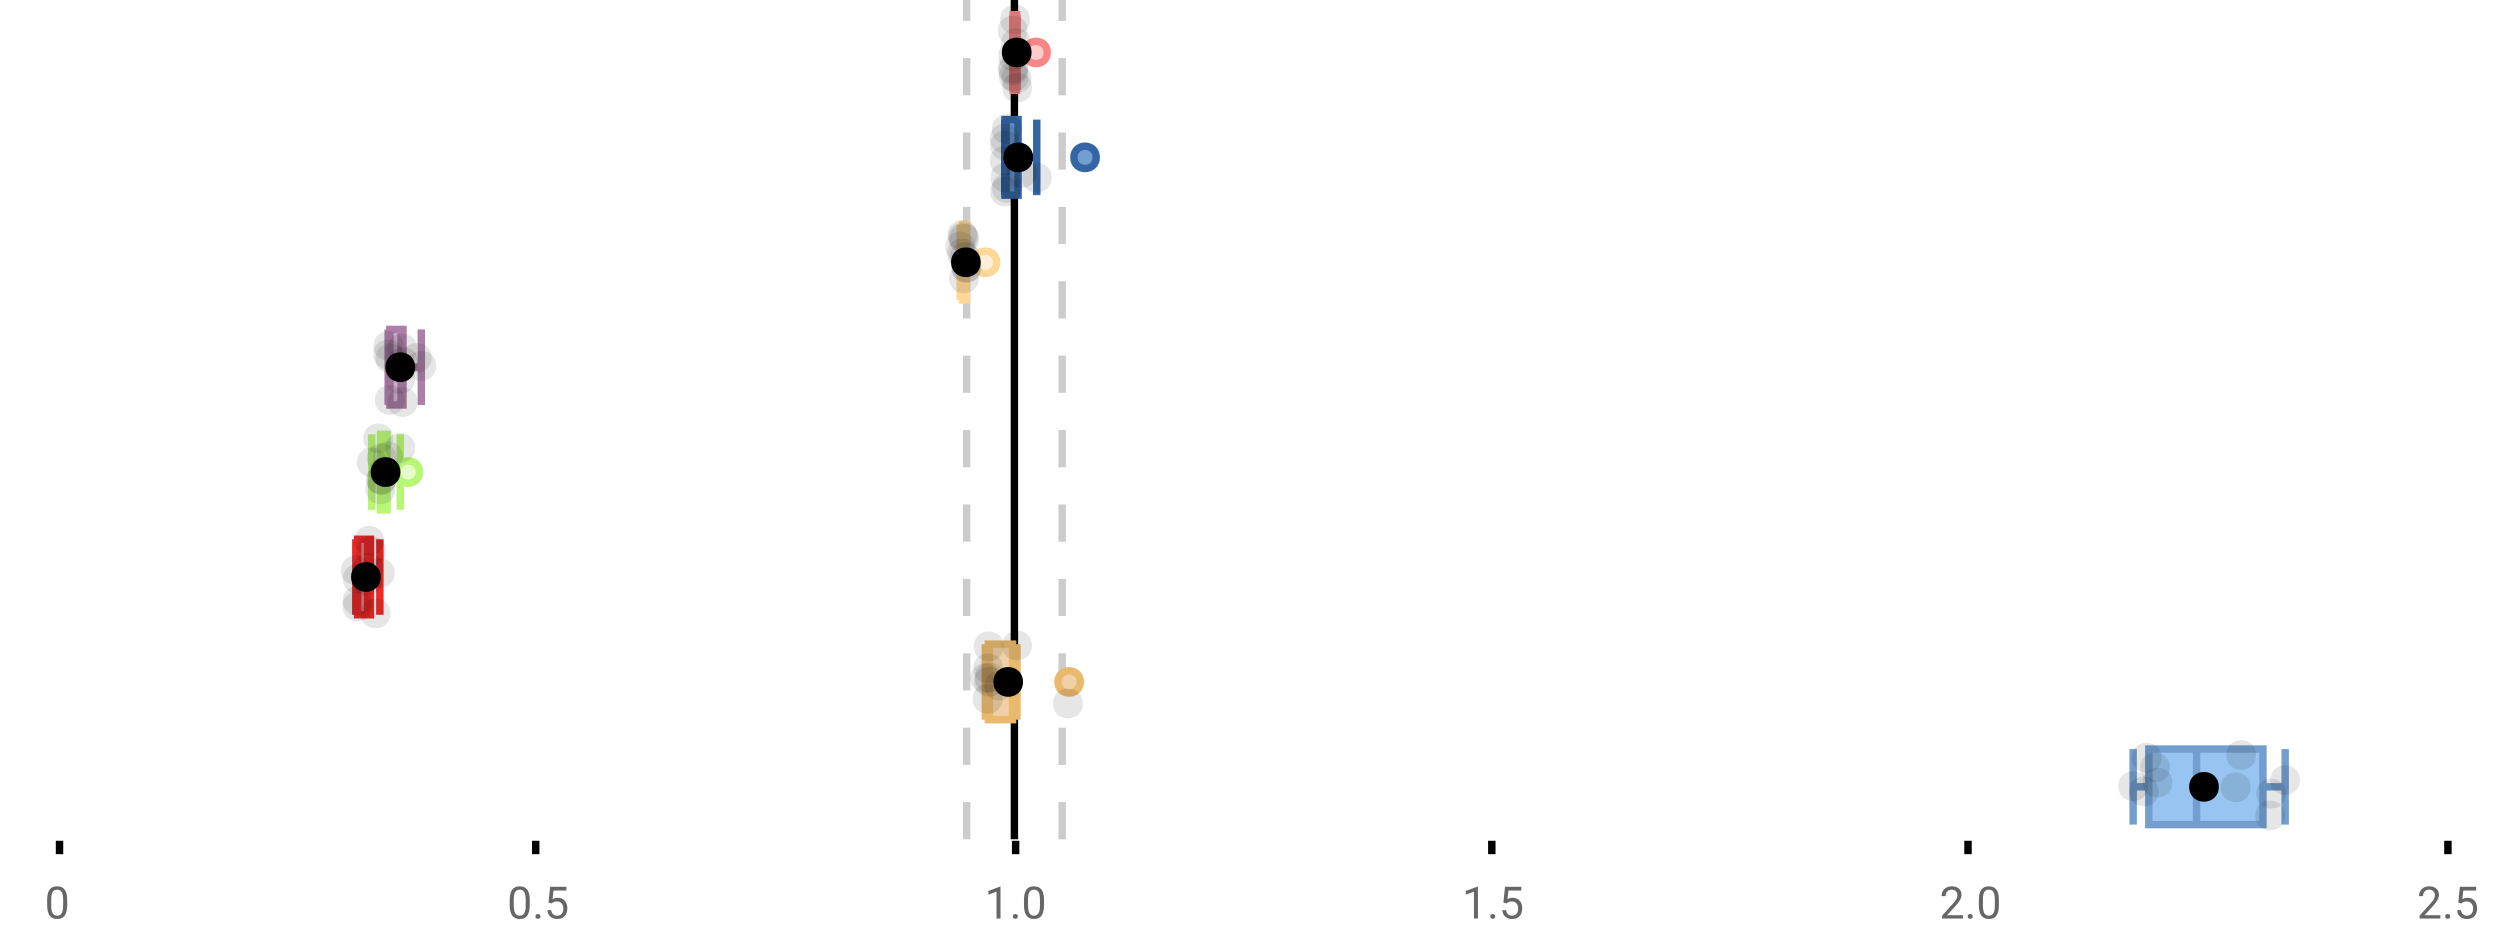 <?xml version="1.0" encoding="UTF-8"?>
<svg xmlns="http://www.w3.org/2000/svg" xmlns:xlink="http://www.w3.org/1999/xlink" width="672pt" height="256pt" viewBox="0 0 672 256" version="1.1">
<defs>
<clipPath id="clip1">
  <path d="M 271 0 L 274 0 L 274 225.602 L 271 225.602 Z M 271 0 "/>
</clipPath>
<clipPath id="clip2">
  <path d="M 258 0 L 261 0 L 261 225.602 L 258 225.602 Z M 258 0 "/>
</clipPath>
<clipPath id="clip3">
  <path d="M 284 0 L 287 0 L 287 225.602 L 284 225.602 Z M 284 0 "/>
</clipPath>
<clipPath id="clip4">
  <path d="M 561 180 L 624 180 L 624 225.602 L 561 225.602 Z M 561 180 "/>
</clipPath>
</defs>
<g id="surface497603">
<rect x="0" y="0" width="672" height="256" style="fill:rgb(100%,100%,100%);fill-opacity:1;stroke:none;"/>
<path style=" stroke:none;fill-rule:nonzero;fill:rgb(100%,100%,100%);fill-opacity:1;" d="M 0 0 L 672 0 L 672 76 L 0 76 Z M 0 0 "/>
<path style="fill:none;stroke-width:1;stroke-linecap:butt;stroke-linejoin:miter;stroke:rgb(0%,0%,0%);stroke-opacity:1;stroke-miterlimit:10;" d="M 8 113 L 8 114.801 " transform="matrix(2,0,0,2,0,0)"/>
<path style="fill:none;stroke-width:1;stroke-linecap:butt;stroke-linejoin:miter;stroke:rgb(0%,0%,0%);stroke-opacity:1;stroke-miterlimit:10;" d="M 72 113 L 72 114.801 " transform="matrix(2,0,0,2,0,0)"/>
<path style="fill:none;stroke-width:1;stroke-linecap:butt;stroke-linejoin:miter;stroke:rgb(0%,0%,0%);stroke-opacity:1;stroke-miterlimit:10;" d="M 136.5 113 L 136.5 114.801 " transform="matrix(2,0,0,2,0,0)"/>
<path style="fill:none;stroke-width:1;stroke-linecap:butt;stroke-linejoin:miter;stroke:rgb(0%,0%,0%);stroke-opacity:1;stroke-miterlimit:10;" d="M 200.5 113 L 200.5 114.801 " transform="matrix(2,0,0,2,0,0)"/>
<path style="fill:none;stroke-width:1;stroke-linecap:butt;stroke-linejoin:miter;stroke:rgb(0%,0%,0%);stroke-opacity:1;stroke-miterlimit:10;" d="M 264.5 113 L 264.5 114.801 " transform="matrix(2,0,0,2,0,0)"/>
<path style="fill:none;stroke-width:1;stroke-linecap:butt;stroke-linejoin:miter;stroke:rgb(0%,0%,0%);stroke-opacity:1;stroke-miterlimit:10;" d="M 329 113 L 329 114.801 " transform="matrix(2,0,0,2,0,0)"/>
<path style=" stroke:none;fill-rule:nonzero;fill:rgb(40%,40%,40%);fill-opacity:1;" d="M 18.062 243.262 C 18.062 244.535 17.844 245.48 17.406 246.105 C 16.977 246.723 16.301 247.027 15.375 247.027 C 14.469 247.027 13.797 246.727 13.359 246.121 C 12.922 245.52 12.691 244.613 12.672 243.402 L 12.672 241.965 C 12.672 240.707 12.883 239.773 13.312 239.168 C 13.75 238.555 14.43 238.246 15.359 238.246 C 16.273 238.246 16.953 238.543 17.391 239.137 C 17.828 239.723 18.051 240.629 18.062 241.855 Z M 16.969 241.777 C 16.969 240.863 16.836 240.195 16.578 239.777 C 16.328 239.352 15.922 239.137 15.359 239.137 C 14.805 239.137 14.398 239.352 14.141 239.777 C 13.891 240.195 13.766 240.836 13.766 241.699 L 13.766 243.434 C 13.766 244.352 13.895 245.035 14.156 245.48 C 14.426 245.918 14.832 246.137 15.375 246.137 C 15.906 246.137 16.301 245.93 16.562 245.512 C 16.82 245.098 16.957 244.445 16.969 243.559 Z M 12 235.77 "/>
<path style=" stroke:none;fill-rule:nonzero;fill:rgb(40%,40%,40%);fill-opacity:1;" d="M 142.398 243.262 C 142.398 244.535 142.18 245.48 141.742 246.105 C 141.312 246.723 140.637 247.027 139.711 247.027 C 138.805 247.027 138.133 246.727 137.695 246.121 C 137.258 245.52 137.027 244.613 137.008 243.402 L 137.008 241.965 C 137.008 240.707 137.219 239.773 137.648 239.168 C 138.086 238.555 138.766 238.246 139.695 238.246 C 140.609 238.246 141.289 238.543 141.727 239.137 C 142.164 239.723 142.387 240.629 142.398 241.855 Z M 141.305 241.777 C 141.305 240.863 141.172 240.195 140.914 239.777 C 140.664 239.352 140.258 239.137 139.695 239.137 C 139.141 239.137 138.734 239.352 138.477 239.777 C 138.227 240.195 138.102 240.836 138.102 241.699 L 138.102 243.434 C 138.102 244.352 138.23 245.035 138.492 245.48 C 138.762 245.918 139.168 246.137 139.711 246.137 C 140.242 246.137 140.637 245.93 140.898 245.512 C 141.156 245.098 141.293 244.445 141.305 243.559 Z M 143.918 246.34 C 143.918 246.152 143.969 245.996 144.074 245.871 C 144.188 245.746 144.355 245.684 144.574 245.684 C 144.801 245.684 144.973 245.746 145.09 245.871 C 145.203 245.996 145.262 246.152 145.262 246.34 C 145.262 246.52 145.203 246.668 145.09 246.793 C 144.973 246.906 144.801 246.965 144.574 246.965 C 144.355 246.965 144.188 246.906 144.074 246.793 C 143.969 246.668 143.918 246.52 143.918 246.34 Z M 147.438 242.621 L 147.875 238.371 L 152.25 238.371 L 152.25 239.371 L 148.797 239.371 L 148.531 241.699 C 148.957 241.449 149.438 241.324 149.969 241.324 C 150.738 241.324 151.352 241.586 151.812 242.105 C 152.27 242.617 152.5 243.309 152.5 244.184 C 152.5 245.059 152.258 245.754 151.781 246.262 C 151.312 246.773 150.648 247.027 149.797 247.027 C 149.047 247.027 148.43 246.82 147.953 246.402 C 147.473 245.977 147.203 245.395 147.141 244.652 L 148.156 244.652 C 148.227 245.145 148.406 245.512 148.688 245.762 C 148.969 246.012 149.336 246.137 149.797 246.137 C 150.297 246.137 150.691 245.965 150.984 245.621 C 151.273 245.277 151.422 244.805 151.422 244.199 C 151.422 243.629 151.266 243.168 150.953 242.824 C 150.641 242.48 150.223 242.309 149.703 242.309 C 149.234 242.309 148.863 242.41 148.594 242.605 L 148.312 242.84 Z M 136.336 235.77 "/>
<path style=" stroke:none;fill-rule:nonzero;fill:rgb(40%,40%,40%);fill-opacity:1;" d="M 268.938 246.902 L 267.859 246.902 L 267.859 239.684 L 265.672 240.48 L 265.672 239.496 L 268.781 238.324 L 268.938 238.324 Z M 272.254 246.34 C 272.254 246.152 272.305 245.996 272.41 245.871 C 272.523 245.746 272.691 245.684 272.91 245.684 C 273.137 245.684 273.309 245.746 273.426 245.871 C 273.539 245.996 273.598 246.152 273.598 246.34 C 273.598 246.52 273.539 246.668 273.426 246.793 C 273.309 246.906 273.137 246.965 272.91 246.965 C 272.691 246.965 272.523 246.906 272.41 246.793 C 272.305 246.668 272.254 246.52 272.254 246.34 Z M 280.633 243.262 C 280.633 244.535 280.414 245.48 279.977 246.105 C 279.547 246.723 278.871 247.027 277.945 247.027 C 277.039 247.027 276.367 246.727 275.93 246.121 C 275.492 245.52 275.262 244.613 275.242 243.402 L 275.242 241.965 C 275.242 240.707 275.453 239.773 275.883 239.168 C 276.32 238.555 277 238.246 277.93 238.246 C 278.844 238.246 279.523 238.543 279.961 239.137 C 280.398 239.723 280.621 240.629 280.633 241.855 Z M 279.539 241.777 C 279.539 240.863 279.406 240.195 279.148 239.777 C 278.898 239.352 278.492 239.137 277.93 239.137 C 277.375 239.137 276.969 239.352 276.711 239.777 C 276.461 240.195 276.336 240.836 276.336 241.699 L 276.336 243.434 C 276.336 244.352 276.465 245.035 276.727 245.48 C 276.996 245.918 277.402 246.137 277.945 246.137 C 278.477 246.137 278.871 245.93 279.133 245.512 C 279.391 245.098 279.527 244.445 279.539 243.559 Z M 264.672 235.77 "/>
<path style=" stroke:none;fill-rule:nonzero;fill:rgb(40%,40%,40%);fill-opacity:1;" d="M 397.273 246.902 L 396.195 246.902 L 396.195 239.684 L 394.008 240.48 L 394.008 239.496 L 397.117 238.324 L 397.273 238.324 Z M 400.59 246.34 C 400.59 246.152 400.641 245.996 400.746 245.871 C 400.859 245.746 401.027 245.684 401.246 245.684 C 401.473 245.684 401.645 245.746 401.762 245.871 C 401.875 245.996 401.934 246.152 401.934 246.34 C 401.934 246.52 401.875 246.668 401.762 246.793 C 401.645 246.906 401.473 246.965 401.246 246.965 C 401.027 246.965 400.859 246.906 400.746 246.793 C 400.641 246.668 400.59 246.52 400.59 246.34 Z M 404.109 242.621 L 404.547 238.371 L 408.922 238.371 L 408.922 239.371 L 405.469 239.371 L 405.203 241.699 C 405.629 241.449 406.109 241.324 406.641 241.324 C 407.41 241.324 408.023 241.586 408.484 242.105 C 408.941 242.617 409.172 243.309 409.172 244.184 C 409.172 245.059 408.93 245.754 408.453 246.262 C 407.984 246.773 407.32 247.027 406.469 247.027 C 405.719 247.027 405.102 246.82 404.625 246.402 C 404.145 245.977 403.875 245.395 403.812 244.652 L 404.828 244.652 C 404.898 245.145 405.078 245.512 405.359 245.762 C 405.641 246.012 406.008 246.137 406.469 246.137 C 406.969 246.137 407.363 245.965 407.656 245.621 C 407.945 245.277 408.094 244.805 408.094 244.199 C 408.094 243.629 407.938 243.168 407.625 242.824 C 407.312 242.48 406.895 242.309 406.375 242.309 C 405.906 242.309 405.535 242.41 405.266 242.605 L 404.984 242.84 Z M 393.008 235.77 "/>
<path style=" stroke:none;fill-rule:nonzero;fill:rgb(40%,40%,40%);fill-opacity:1;" d="M 527.645 246.902 L 522.051 246.902 L 522.051 246.121 L 525.004 242.84 C 525.441 242.34 525.742 241.941 525.91 241.637 C 526.074 241.324 526.16 241.004 526.16 240.668 C 526.16 240.223 526.023 239.855 525.754 239.574 C 525.492 239.285 525.133 239.137 524.676 239.137 C 524.145 239.137 523.727 239.293 523.426 239.605 C 523.121 239.91 522.973 240.336 522.973 240.887 L 521.895 240.887 C 521.895 240.098 522.145 239.461 522.645 238.98 C 523.152 238.492 523.832 238.246 524.676 238.246 C 525.477 238.246 526.105 238.457 526.566 238.871 C 527.023 239.289 527.254 239.848 527.254 240.543 C 527.254 241.379 526.715 242.379 525.645 243.543 L 523.363 246.012 L 527.645 246.012 Z M 528.93 246.34 C 528.93 246.152 528.98 245.996 529.086 245.871 C 529.199 245.746 529.367 245.684 529.586 245.684 C 529.812 245.684 529.984 245.746 530.102 245.871 C 530.215 245.996 530.273 246.152 530.273 246.34 C 530.273 246.52 530.215 246.668 530.102 246.793 C 529.984 246.906 529.812 246.965 529.586 246.965 C 529.367 246.965 529.199 246.906 529.086 246.793 C 528.98 246.668 528.93 246.52 528.93 246.34 Z M 537.305 243.262 C 537.305 244.535 537.086 245.48 536.648 246.105 C 536.219 246.723 535.543 247.027 534.617 247.027 C 533.711 247.027 533.039 246.727 532.602 246.121 C 532.164 245.52 531.934 244.613 531.914 243.402 L 531.914 241.965 C 531.914 240.707 532.125 239.773 532.555 239.168 C 532.992 238.555 533.672 238.246 534.602 238.246 C 535.516 238.246 536.195 238.543 536.633 239.137 C 537.07 239.723 537.293 240.629 537.305 241.855 Z M 536.211 241.777 C 536.211 240.863 536.078 240.195 535.82 239.777 C 535.57 239.352 535.164 239.137 534.602 239.137 C 534.047 239.137 533.641 239.352 533.383 239.777 C 533.133 240.195 533.008 240.836 533.008 241.699 L 533.008 243.434 C 533.008 244.352 533.137 245.035 533.398 245.48 C 533.668 245.918 534.074 246.137 534.617 246.137 C 535.148 246.137 535.543 245.93 535.805 245.512 C 536.062 245.098 536.199 244.445 536.211 243.559 Z M 521.348 235.77 "/>
<path style=" stroke:none;fill-rule:nonzero;fill:rgb(40%,40%,40%);fill-opacity:1;" d="M 655.98 246.902 L 650.387 246.902 L 650.387 246.121 L 653.34 242.84 C 653.777 242.34 654.078 241.941 654.246 241.637 C 654.41 241.324 654.496 241.004 654.496 240.668 C 654.496 240.223 654.359 239.855 654.09 239.574 C 653.828 239.285 653.469 239.137 653.012 239.137 C 652.48 239.137 652.062 239.293 651.762 239.605 C 651.457 239.91 651.309 240.336 651.309 240.887 L 650.23 240.887 C 650.23 240.098 650.48 239.461 650.98 238.98 C 651.488 238.492 652.168 238.246 653.012 238.246 C 653.812 238.246 654.441 238.457 654.902 238.871 C 655.359 239.289 655.59 239.848 655.59 240.543 C 655.59 241.379 655.051 242.379 653.98 243.543 L 651.699 246.012 L 655.98 246.012 Z M 657.266 246.34 C 657.266 246.152 657.316 245.996 657.422 245.871 C 657.535 245.746 657.703 245.684 657.922 245.684 C 658.148 245.684 658.32 245.746 658.438 245.871 C 658.551 245.996 658.609 246.152 658.609 246.34 C 658.609 246.52 658.551 246.668 658.438 246.793 C 658.32 246.906 658.148 246.965 657.922 246.965 C 657.703 246.965 657.535 246.906 657.422 246.793 C 657.316 246.668 657.266 246.52 657.266 246.34 Z M 660.781 242.621 L 661.219 238.371 L 665.594 238.371 L 665.594 239.371 L 662.141 239.371 L 661.875 241.699 C 662.301 241.449 662.781 241.324 663.312 241.324 C 664.082 241.324 664.695 241.586 665.156 242.105 C 665.613 242.617 665.844 243.309 665.844 244.184 C 665.844 245.059 665.602 245.754 665.125 246.262 C 664.656 246.773 663.992 247.027 663.141 247.027 C 662.391 247.027 661.773 246.82 661.297 246.402 C 660.816 245.977 660.547 245.395 660.484 244.652 L 661.5 244.652 C 661.57 245.145 661.75 245.512 662.031 245.762 C 662.312 246.012 662.68 246.137 663.141 246.137 C 663.641 246.137 664.035 245.965 664.328 245.621 C 664.617 245.277 664.766 244.805 664.766 244.199 C 664.766 243.629 664.609 243.168 664.297 242.824 C 663.984 242.48 663.566 242.309 663.047 242.309 C 662.578 242.309 662.207 242.41 661.938 242.605 L 661.656 242.84 Z M 649.684 235.77 "/>
<g clip-path="url(#clip1)" clip-rule="nonzero">
<path style="fill:none;stroke-width:1;stroke-linecap:butt;stroke-linejoin:miter;stroke:rgb(0%,0%,0%);stroke-opacity:1;stroke-miterlimit:10;" d="M -0.001 -0.001 L 112.8 -0.001 " transform="matrix(0,-2,2,0,272.673,225.6)"/>
</g>
<g clip-path="url(#clip2)" clip-rule="nonzero">
<path style="fill:none;stroke-width:1;stroke-linecap:butt;stroke-linejoin:miter;stroke:rgb(80%,80%,80%);stroke-opacity:1;stroke-dasharray:5,5;stroke-miterlimit:10;" d="M -0.001 0 L 112.8 0 " transform="matrix(0,-2,2,0,259.839,225.6)"/>
</g>
<g clip-path="url(#clip3)" clip-rule="nonzero">
<path style="fill:none;stroke-width:1;stroke-linecap:butt;stroke-linejoin:miter;stroke:rgb(80%,80%,80%);stroke-opacity:1;stroke-dasharray:5,5;stroke-miterlimit:10;" d="M -0.001 0.001 L 112.8 0.001 " transform="matrix(0,-2,2,0,285.507,225.6)"/>
</g>
<path style=" stroke:none;fill-rule:nonzero;fill:rgb(100%,80%,80%);fill-opacity:1;" d="M 272.344 3.949 L 273.211 3.949 L 273.211 24.254 L 272.344 24.254 Z M 272.344 3.949 "/>
<path style="fill:none;stroke-width:1;stroke-linecap:butt;stroke-linejoin:miter;stroke:rgb(96.863%,52.941%,52.941%);stroke-opacity:1;stroke-miterlimit:10;" d="M 136.336 1.975 L 136.336 12.127 Z M 136.336 1.975 " transform="matrix(2,0,0,2,0,0)"/>
<path style="fill:none;stroke-width:1;stroke-linecap:butt;stroke-linejoin:miter;stroke:rgb(96.863%,52.941%,52.941%);stroke-opacity:1;stroke-miterlimit:10;" d="M 136.172 1.975 L 136.605 1.975 L 136.605 12.127 L 136.172 12.127 Z M 136.172 1.975 " transform="matrix(2,0,0,2,0,0)"/>
<path style="fill:none;stroke-width:1;stroke-linecap:butt;stroke-linejoin:miter;stroke:rgb(96.863%,52.941%,52.941%);stroke-opacity:1;stroke-miterlimit:10;" d="M 136.109 1.975 L 136.109 12.127 M 136.109 7.051 L 136.172 7.051 M 136.711 1.975 L 136.711 12.127 M 136.711 7.051 L 136.605 7.051 Z M 136.711 7.051 " transform="matrix(2,0,0,2,0,0)"/>
<path style="fill-rule:nonzero;fill:rgb(100%,80%,80%);fill-opacity:1;stroke-width:1;stroke-linecap:butt;stroke-linejoin:miter;stroke:rgb(96.863%,52.941%,52.941%);stroke-opacity:1;stroke-miterlimit:10;" d="M 140.754 7.051 C 140.754 9.051 137.754 9.051 137.754 7.051 C 137.754 5.051 140.754 5.051 140.754 7.051 Z M 140.754 7.051 " transform="matrix(2,0,0,2,0,0)"/>
<path style="fill-rule:nonzero;fill:rgb(0%,0%,0%);fill-opacity:1;stroke-width:1;stroke-linecap:butt;stroke-linejoin:miter;stroke:rgb(0%,0%,0%);stroke-opacity:1;stroke-miterlimit:10;" d="M 138.143 7.051 C 138.143 9.051 135.143 9.051 135.143 7.051 C 135.143 5.051 138.143 5.051 138.143 7.051 Z M 138.143 7.051 " transform="matrix(2,0,0,2,0,0)"/>
<path style=" stroke:none;fill-rule:nonzero;fill:rgb(0%,0%,0%);fill-opacity:0.098;" d="M 276.219 8.238 C 276.219 13.57 268.219 13.57 268.219 8.238 C 268.219 2.906 276.219 2.906 276.219 8.238 Z M 276.219 8.238 "/>
<path style=" stroke:none;fill-rule:nonzero;fill:rgb(0%,0%,0%);fill-opacity:0.098;" d="M 276.281 18.352 C 276.281 23.684 268.281 23.684 268.281 18.352 C 268.281 13.02 276.281 13.02 276.281 18.352 Z M 276.281 18.352 "/>
<path style=" stroke:none;fill-rule:nonzero;fill:rgb(0%,0%,0%);fill-opacity:0.098;" d="M 276.34 15.051 C 276.34 20.383 268.34 20.383 268.34 15.051 C 268.34 9.715 276.34 9.715 276.34 15.051 Z M 276.34 15.051 "/>
<path style=" stroke:none;fill-rule:nonzero;fill:rgb(0%,0%,0%);fill-opacity:0.098;" d="M 276.352 18.949 C 276.352 24.281 268.352 24.281 268.352 18.949 C 268.352 13.617 276.352 13.617 276.352 18.949 Z M 276.352 18.949 "/>
<path style=" stroke:none;fill-rule:nonzero;fill:rgb(0%,0%,0%);fill-opacity:0.098;" d="M 276.496 20.586 C 276.496 25.918 268.496 25.918 268.496 20.586 C 268.496 15.254 276.496 15.254 276.496 20.586 Z M 276.496 20.586 "/>
<path style=" stroke:none;fill-rule:nonzero;fill:rgb(0%,0%,0%);fill-opacity:0.098;" d="M 276.848 5.234 C 276.848 10.57 268.848 10.57 268.848 5.234 C 268.848 -0.098 276.848 -0.098 276.848 5.234 Z M 276.848 5.234 "/>
<path style=" stroke:none;fill-rule:nonzero;fill:rgb(0%,0%,0%);fill-opacity:0.098;" d="M 277.121 11.562 C 277.121 16.898 269.121 16.898 269.121 11.562 C 269.121 6.23 277.121 6.23 277.121 11.562 Z M 277.121 11.562 "/>
<path style=" stroke:none;fill-rule:nonzero;fill:rgb(0%,0%,0%);fill-opacity:0.098;" d="M 277.238 21.082 C 277.238 26.414 269.238 26.414 269.238 21.082 C 269.238 15.75 277.238 15.75 277.238 21.082 Z M 277.238 21.082 "/>
<path style=" stroke:none;fill-rule:nonzero;fill:rgb(0%,0%,0%);fill-opacity:0.098;" d="M 277.422 23.574 C 277.422 28.91 269.422 28.91 269.422 23.574 C 269.422 18.242 277.422 18.242 277.422 23.574 Z M 277.422 23.574 "/>
<path style=" stroke:none;fill-rule:nonzero;fill:rgb(44.706%,62.353%,81.176%);fill-opacity:1;" d="M 270.137 32.148 L 273.66 32.148 L 273.66 52.453 L 270.137 52.453 Z M 270.137 32.148 "/>
<path style="fill:none;stroke-width:1;stroke-linecap:butt;stroke-linejoin:miter;stroke:rgb(20.392%,39.608%,64.314%);stroke-opacity:1;stroke-miterlimit:10;" d="M 135.217 16.074 L 135.217 26.227 Z M 135.217 16.074 " transform="matrix(2,0,0,2,0,0)"/>
<path style="fill:none;stroke-width:1;stroke-linecap:butt;stroke-linejoin:miter;stroke:rgb(20.392%,39.608%,64.314%);stroke-opacity:1;stroke-miterlimit:10;" d="M 135.068 16.074 L 136.83 16.074 L 136.83 26.227 L 135.068 26.227 Z M 135.068 16.074 " transform="matrix(2,0,0,2,0,0)"/>
<path style="fill:none;stroke-width:1;stroke-linecap:butt;stroke-linejoin:miter;stroke:rgb(20.392%,39.608%,64.314%);stroke-opacity:1;stroke-miterlimit:10;" d="M 135.033 16.074 L 135.033 26.227 M 135.033 21.15 L 135.068 21.15 M 139.342 16.074 L 139.342 26.227 M 139.342 21.15 L 136.83 21.15 Z M 139.342 21.15 " transform="matrix(2,0,0,2,0,0)"/>
<path style="fill-rule:nonzero;fill:rgb(44.706%,62.353%,81.176%);fill-opacity:1;stroke-width:1;stroke-linecap:butt;stroke-linejoin:miter;stroke:rgb(20.392%,39.608%,64.314%);stroke-opacity:1;stroke-miterlimit:10;" d="M 147.332 21.15 C 147.332 23.15 144.332 23.15 144.332 21.15 C 144.332 19.15 147.332 19.15 147.332 21.15 Z M 147.332 21.15 " transform="matrix(2,0,0,2,0,0)"/>
<path style="fill-rule:nonzero;fill:rgb(0%,0%,0%);fill-opacity:1;stroke-width:1;stroke-linecap:butt;stroke-linejoin:miter;stroke:rgb(0%,0%,0%);stroke-opacity:1;stroke-miterlimit:10;" d="M 138.348 21.15 C 138.348 23.15 135.348 23.15 135.348 21.15 C 135.348 19.15 138.348 19.15 138.348 21.15 Z M 138.348 21.15 " transform="matrix(2,0,0,2,0,0)"/>
<path style=" stroke:none;fill-rule:nonzero;fill:rgb(0%,0%,0%);fill-opacity:0.098;" d="M 274.066 37.25 C 274.066 42.582 266.066 42.582 266.066 37.25 C 266.066 31.914 274.066 31.914 274.066 37.25 Z M 274.066 37.25 "/>
<path style=" stroke:none;fill-rule:nonzero;fill:rgb(0%,0%,0%);fill-opacity:0.098;" d="M 274.07 43.219 C 274.07 48.555 266.07 48.555 266.07 43.219 C 266.07 37.887 274.07 37.887 274.07 43.219 Z M 274.07 43.219 "/>
<path style=" stroke:none;fill-rule:nonzero;fill:rgb(0%,0%,0%);fill-opacity:0.098;" d="M 274.129 39.098 C 274.129 44.43 266.129 44.43 266.129 39.098 C 266.129 33.766 274.129 33.766 274.129 39.098 Z M 274.129 39.098 "/>
<path style=" stroke:none;fill-rule:nonzero;fill:rgb(0%,0%,0%);fill-opacity:0.098;" d="M 274.16 51.516 C 274.16 56.848 266.16 56.848 266.16 51.516 C 266.16 46.18 274.16 46.18 274.16 51.516 Z M 274.16 51.516 "/>
<path style=" stroke:none;fill-rule:nonzero;fill:rgb(0%,0%,0%);fill-opacity:0.098;" d="M 274.27 47.695 C 274.27 53.027 266.27 53.027 266.27 47.695 C 266.27 42.363 274.27 42.363 274.27 47.695 Z M 274.27 47.695 "/>
<path style=" stroke:none;fill-rule:nonzero;fill:rgb(0%,0%,0%);fill-opacity:0.098;" d="M 274.602 34.723 C 274.602 40.055 266.602 40.055 266.602 34.723 C 266.602 29.387 274.602 29.387 274.602 34.723 Z M 274.602 34.723 "/>
<path style=" stroke:none;fill-rule:nonzero;fill:rgb(0%,0%,0%);fill-opacity:0.098;" d="M 274.645 50.504 C 274.645 55.84 266.645 55.84 266.645 50.504 C 266.645 45.172 274.645 45.172 274.645 50.504 Z M 274.645 50.504 "/>
<path style=" stroke:none;fill-rule:nonzero;fill:rgb(0%,0%,0%);fill-opacity:0.098;" d="M 278.668 46.484 C 278.668 51.816 270.668 51.816 270.668 46.484 C 270.668 41.148 278.668 41.148 278.668 46.484 Z M 278.668 46.484 "/>
<path style=" stroke:none;fill-rule:nonzero;fill:rgb(0%,0%,0%);fill-opacity:0.098;" d="M 282.684 47.781 C 282.684 53.113 274.684 53.113 274.684 47.781 C 274.684 42.449 282.684 42.449 282.684 47.781 Z M 282.684 47.781 "/>
<path style=" stroke:none;fill-rule:nonzero;fill:rgb(100%,94.118%,84.314%);fill-opacity:1;" d="M 258.75 60.348 L 259.625 60.348 L 259.625 80.652 L 258.75 80.652 Z M 258.75 60.348 "/>
<path style="fill:none;stroke-width:1;stroke-linecap:butt;stroke-linejoin:miter;stroke:rgb(100%,84.314%,59.216%);stroke-opacity:1;stroke-miterlimit:10;" d="M 129.578 30.174 L 129.578 40.326 Z M 129.578 30.174 " transform="matrix(2,0,0,2,0,0)"/>
<path style="fill:none;stroke-width:1;stroke-linecap:butt;stroke-linejoin:miter;stroke:rgb(100%,84.314%,59.216%);stroke-opacity:1;stroke-miterlimit:10;" d="M 129.375 30.174 L 129.812 30.174 L 129.812 40.326 L 129.375 40.326 Z M 129.375 30.174 " transform="matrix(2,0,0,2,0,0)"/>
<path style="fill:none;stroke-width:1;stroke-linecap:butt;stroke-linejoin:miter;stroke:rgb(100%,84.314%,59.216%);stroke-opacity:1;stroke-miterlimit:10;" d="M 129.049 30.174 L 129.049 40.326 M 129.049 35.25 L 129.375 35.25 M 129.898 30.174 L 129.898 40.326 M 129.898 35.25 L 129.811 35.25 Z M 129.898 35.25 " transform="matrix(2,0,0,2,0,0)"/>
<path style="fill-rule:nonzero;fill:rgb(100%,94.118%,84.314%);fill-opacity:1;stroke-width:1;stroke-linecap:butt;stroke-linejoin:miter;stroke:rgb(100%,84.314%,59.216%);stroke-opacity:1;stroke-miterlimit:10;" d="M 133.947 35.25 C 133.947 37.25 130.947 37.25 130.947 35.25 C 130.947 33.25 133.947 33.25 133.947 35.25 Z M 133.947 35.25 " transform="matrix(2,0,0,2,0,0)"/>
<path style="fill-rule:nonzero;fill:rgb(0%,0%,0%);fill-opacity:1;stroke-width:1;stroke-linecap:butt;stroke-linejoin:miter;stroke:rgb(0%,0%,0%);stroke-opacity:1;stroke-miterlimit:10;" d="M 131.316 35.25 C 131.316 37.25 128.316 37.25 128.316 35.25 C 128.316 33.25 131.316 33.25 131.316 35.25 Z M 131.316 35.25 " transform="matrix(2,0,0,2,0,0)"/>
<path style=" stroke:none;fill-rule:nonzero;fill:rgb(0%,0%,0%);fill-opacity:0.098;" d="M 262.098 66.258 C 262.098 71.59 254.098 71.59 254.098 66.258 C 254.098 60.926 262.098 60.926 262.098 66.258 Z M 262.098 66.258 "/>
<path style=" stroke:none;fill-rule:nonzero;fill:rgb(0%,0%,0%);fill-opacity:0.098;" d="M 262.598 68.09 C 262.598 73.422 254.598 73.422 254.598 68.09 C 254.598 62.754 262.598 62.754 262.598 68.09 Z M 262.598 68.09 "/>
<path style=" stroke:none;fill-rule:nonzero;fill:rgb(0%,0%,0%);fill-opacity:0.098;" d="M 262.699 63.148 C 262.699 68.48 254.699 68.48 254.699 63.148 C 254.699 57.812 262.699 57.812 262.699 63.148 Z M 262.699 63.148 "/>
<path style=" stroke:none;fill-rule:nonzero;fill:rgb(0%,0%,0%);fill-opacity:0.098;" d="M 262.895 63.777 C 262.895 69.109 254.895 69.109 254.895 63.777 C 254.895 58.441 262.895 58.441 262.895 63.777 Z M 262.895 63.777 "/>
<path style=" stroke:none;fill-rule:nonzero;fill:rgb(0%,0%,0%);fill-opacity:0.098;" d="M 263.09 74.805 C 263.09 80.137 255.09 80.137 255.09 74.805 C 255.09 69.469 263.09 69.469 263.09 74.805 Z M 263.09 74.805 "/>
<path style=" stroke:none;fill-rule:nonzero;fill:rgb(0%,0%,0%);fill-opacity:0.098;" d="M 263.219 64.207 C 263.219 69.539 255.219 69.539 255.219 64.207 C 255.219 58.871 263.219 58.871 263.219 64.207 Z M 263.219 64.207 "/>
<path style=" stroke:none;fill-rule:nonzero;fill:rgb(0%,0%,0%);fill-opacity:0.098;" d="M 263.293 69.145 C 263.293 74.477 255.293 74.477 255.293 69.145 C 255.293 63.812 263.293 63.812 263.293 69.145 Z M 263.293 69.145 "/>
<path style=" stroke:none;fill-rule:nonzero;fill:rgb(0%,0%,0%);fill-opacity:0.098;" d="M 263.73 71.883 C 263.73 77.219 255.73 77.219 255.73 71.883 C 255.73 66.551 263.73 66.551 263.73 71.883 Z M 263.73 71.883 "/>
<path style=" stroke:none;fill-rule:nonzero;fill:rgb(0%,0%,0%);fill-opacity:0.098;" d="M 263.797 71.984 C 263.797 77.32 255.797 77.32 255.797 71.984 C 255.797 66.652 263.797 66.652 263.797 71.984 Z M 263.797 71.984 "/>
<path style=" stroke:none;fill-rule:nonzero;fill:rgb(87.843%,75.294%,89.412%);fill-opacity:1;" d="M 104.805 88.547 L 108.328 88.547 L 108.328 108.852 L 104.805 108.852 Z M 104.805 88.547 "/>
<path style="fill:none;stroke-width:1;stroke-linecap:butt;stroke-linejoin:miter;stroke:rgb(67.843%,49.804%,65.882%);stroke-opacity:1;stroke-miterlimit:10;" d="M 53.904 44.273 L 53.904 54.426 Z M 53.904 44.273 " transform="matrix(2,0,0,2,0,0)"/>
<path style="fill:none;stroke-width:1;stroke-linecap:butt;stroke-linejoin:miter;stroke:rgb(67.843%,49.804%,65.882%);stroke-opacity:1;stroke-miterlimit:10;" d="M 52.402 44.273 L 54.164 44.273 L 54.164 54.426 L 52.402 54.426 Z M 52.402 44.273 " transform="matrix(2,0,0,2,0,0)"/>
<path style="fill:none;stroke-width:1;stroke-linecap:butt;stroke-linejoin:miter;stroke:rgb(67.843%,49.804%,65.882%);stroke-opacity:1;stroke-miterlimit:10;" d="M 52.168 44.273 L 52.168 54.426 M 52.168 49.35 L 52.402 49.35 M 56.623 44.273 L 56.623 54.426 M 56.623 49.35 L 54.164 49.35 Z M 56.623 49.35 " transform="matrix(2,0,0,2,0,0)"/>
<path style="fill-rule:nonzero;fill:rgb(0%,0%,0%);fill-opacity:1;stroke-width:1;stroke-linecap:butt;stroke-linejoin:miter;stroke:rgb(0%,0%,0%);stroke-opacity:1;stroke-miterlimit:10;" d="M 55.295 49.35 C 55.295 51.35 52.295 51.35 52.295 49.35 C 52.295 47.35 55.295 47.35 55.295 49.35 Z M 55.295 49.35 " transform="matrix(2,0,0,2,0,0)"/>
<path style=" stroke:none;fill-rule:nonzero;fill:rgb(0%,0%,0%);fill-opacity:0.098;" d="M 108.336 95.266 C 108.336 100.602 100.336 100.602 100.336 95.266 C 100.336 89.934 108.336 89.934 108.336 95.266 Z M 108.336 95.266 "/>
<path style=" stroke:none;fill-rule:nonzero;fill:rgb(0%,0%,0%);fill-opacity:0.098;" d="M 108.426 92.957 C 108.426 98.289 100.426 98.289 100.426 92.957 C 100.426 87.625 108.426 87.625 108.426 92.957 Z M 108.426 92.957 "/>
<path style=" stroke:none;fill-rule:nonzero;fill:rgb(0%,0%,0%);fill-opacity:0.098;" d="M 108.766 107.5 C 108.766 112.832 100.766 112.832 100.766 107.5 C 100.766 102.164 108.766 102.164 108.766 107.5 Z M 108.766 107.5 "/>
<path style=" stroke:none;fill-rule:nonzero;fill:rgb(0%,0%,0%);fill-opacity:0.098;" d="M 108.922 96.344 C 108.922 101.676 100.922 101.676 100.922 96.344 C 100.922 91.008 108.922 91.008 108.922 96.344 Z M 108.922 96.344 "/>
<path style=" stroke:none;fill-rule:nonzero;fill:rgb(0%,0%,0%);fill-opacity:0.098;" d="M 111.508 101.914 C 111.508 107.246 103.508 107.246 103.508 101.914 C 103.508 96.578 111.508 96.578 111.508 101.914 Z M 111.508 101.914 "/>
<path style=" stroke:none;fill-rule:nonzero;fill:rgb(0%,0%,0%);fill-opacity:0.098;" d="M 112.105 93.691 C 112.105 99.023 104.105 99.023 104.105 93.691 C 104.105 88.355 112.105 88.355 112.105 93.691 Z M 112.105 93.691 "/>
<path style=" stroke:none;fill-rule:nonzero;fill:rgb(0%,0%,0%);fill-opacity:0.098;" d="M 112.207 108.086 C 112.207 113.418 104.207 113.418 104.207 108.086 C 104.207 102.754 112.207 102.754 112.207 108.086 Z M 112.207 108.086 "/>
<path style=" stroke:none;fill-rule:nonzero;fill:rgb(0%,0%,0%);fill-opacity:0.098;" d="M 112.367 97.285 C 112.367 102.617 104.367 102.617 104.367 97.285 C 104.367 91.953 112.367 91.953 112.367 97.285 Z M 112.367 97.285 "/>
<path style=" stroke:none;fill-rule:nonzero;fill:rgb(0%,0%,0%);fill-opacity:0.098;" d="M 116.027 96.191 C 116.027 101.523 108.027 101.523 108.027 96.191 C 108.027 90.859 116.027 90.859 116.027 96.191 Z M 116.027 96.191 "/>
<path style=" stroke:none;fill-rule:nonzero;fill:rgb(0%,0%,0%);fill-opacity:0.098;" d="M 117.246 98.352 C 117.246 103.684 109.246 103.684 109.246 98.352 C 109.246 93.02 117.246 93.02 117.246 98.352 Z M 117.246 98.352 "/>
<path style=" stroke:none;fill-rule:nonzero;fill:rgb(89.412%,100%,78.039%);fill-opacity:1;" d="M 102.301 116.746 L 104.051 116.746 L 104.051 137.051 L 102.301 137.051 Z M 102.301 116.746 "/>
<path style="fill:none;stroke-width:1;stroke-linecap:butt;stroke-linejoin:miter;stroke:rgb(71.765%,96.863%,45.49%);stroke-opacity:1;stroke-miterlimit:10;" d="M 51.271 58.373 L 51.271 68.525 Z M 51.271 58.373 " transform="matrix(2,0,0,2,0,0)"/>
<path style="fill:none;stroke-width:1;stroke-linecap:butt;stroke-linejoin:miter;stroke:rgb(71.765%,96.863%,45.49%);stroke-opacity:1;stroke-miterlimit:10;" d="M 51.15 58.373 L 52.025 58.373 L 52.025 68.525 L 51.15 68.525 Z M 51.15 58.373 " transform="matrix(2,0,0,2,0,0)"/>
<path style="fill:none;stroke-width:1;stroke-linecap:butt;stroke-linejoin:miter;stroke:rgb(71.765%,96.863%,45.49%);stroke-opacity:1;stroke-miterlimit:10;" d="M 49.963 58.373 L 49.963 68.525 M 49.963 63.449 L 51.15 63.449 M 53.797 58.373 L 53.797 68.525 M 53.797 63.449 L 52.027 63.449 Z M 53.797 63.449 " transform="matrix(2,0,0,2,0,0)"/>
<path style="fill-rule:nonzero;fill:rgb(89.412%,100%,78.039%);fill-opacity:1;stroke-width:1;stroke-linecap:butt;stroke-linejoin:miter;stroke:rgb(71.765%,96.863%,45.49%);stroke-opacity:1;stroke-miterlimit:10;" d="M 56.381 63.449 C 56.381 65.449 53.381 65.449 53.381 63.449 C 53.381 61.449 56.381 61.449 56.381 63.449 Z M 56.381 63.449 " transform="matrix(2,0,0,2,0,0)"/>
<path style="fill-rule:nonzero;fill:rgb(0%,0%,0%);fill-opacity:1;stroke-width:1;stroke-linecap:butt;stroke-linejoin:miter;stroke:rgb(0%,0%,0%);stroke-opacity:1;stroke-miterlimit:10;" d="M 53.32 63.449 C 53.32 65.449 50.32 65.449 50.32 63.449 C 50.32 61.449 53.32 61.449 53.32 63.449 Z M 53.32 63.449 " transform="matrix(2,0,0,2,0,0)"/>
<path style=" stroke:none;fill-rule:nonzero;fill:rgb(0%,0%,0%);fill-opacity:0.098;" d="M 103.926 124.277 C 103.926 129.609 95.926 129.609 95.926 124.277 C 95.926 118.945 103.926 118.945 103.926 124.277 Z M 103.926 124.277 "/>
<path style=" stroke:none;fill-rule:nonzero;fill:rgb(0%,0%,0%);fill-opacity:0.098;" d="M 105.691 117.824 C 105.691 123.16 97.691 123.16 97.691 117.824 C 97.691 112.492 105.691 112.492 105.691 117.824 Z M 105.691 117.824 "/>
<path style=" stroke:none;fill-rule:nonzero;fill:rgb(0%,0%,0%);fill-opacity:0.098;" d="M 106.25 131.547 C 106.25 136.879 98.25 136.879 98.25 131.547 C 98.25 126.215 106.25 126.215 106.25 131.547 Z M 106.25 131.547 "/>
<path style=" stroke:none;fill-rule:nonzero;fill:rgb(0%,0%,0%);fill-opacity:0.098;" d="M 106.457 128.906 C 106.457 134.242 98.457 134.242 98.457 128.906 C 98.457 123.574 106.457 123.574 106.457 128.906 Z M 106.457 128.906 "/>
<path style=" stroke:none;fill-rule:nonzero;fill:rgb(0%,0%,0%);fill-opacity:0.098;" d="M 106.5 129.02 C 106.5 134.355 98.5 134.355 98.5 129.02 C 98.5 123.688 106.5 123.688 106.5 129.02 Z M 106.5 129.02 "/>
<path style=" stroke:none;fill-rule:nonzero;fill:rgb(0%,0%,0%);fill-opacity:0.098;" d="M 106.582 123.176 C 106.582 128.508 98.582 128.508 98.582 123.176 C 98.582 117.844 106.582 117.844 106.582 123.176 Z M 106.582 123.176 "/>
<path style=" stroke:none;fill-rule:nonzero;fill:rgb(0%,0%,0%);fill-opacity:0.098;" d="M 107.355 126.723 C 107.355 132.059 99.355 132.059 99.355 126.723 C 99.355 121.391 107.355 121.391 107.355 126.723 Z M 107.355 126.723 "/>
<path style=" stroke:none;fill-rule:nonzero;fill:rgb(0%,0%,0%);fill-opacity:0.098;" d="M 108.285 122.688 C 108.285 128.02 100.285 128.02 100.285 122.688 C 100.285 117.352 108.285 117.352 108.285 122.688 Z M 108.285 122.688 "/>
<path style=" stroke:none;fill-rule:nonzero;fill:rgb(0%,0%,0%);fill-opacity:0.098;" d="M 111.594 120.395 C 111.594 125.73 103.594 125.73 103.594 120.395 C 103.594 115.062 111.594 115.062 111.594 120.395 Z M 111.594 120.395 "/>
<path style=" stroke:none;fill-rule:nonzero;fill:rgb(96.863%,52.941%,52.941%);fill-opacity:1;" d="M 96.117 144.949 L 99.578 144.949 L 99.578 165.254 L 96.117 165.254 Z M 96.117 144.949 "/>
<path style="fill:none;stroke-width:1;stroke-linecap:butt;stroke-linejoin:miter;stroke:rgb(93.725%,16.078%,16.078%);stroke-opacity:1;stroke-miterlimit:10;" d="M 49.408 72.475 L 49.408 82.627 Z M 49.408 72.475 " transform="matrix(2,0,0,2,0,0)"/>
<path style="fill:none;stroke-width:1;stroke-linecap:butt;stroke-linejoin:miter;stroke:rgb(93.725%,16.078%,16.078%);stroke-opacity:1;stroke-miterlimit:10;" d="M 48.059 72.475 L 49.789 72.475 L 49.789 82.627 L 48.059 82.627 Z M 48.059 72.475 " transform="matrix(2,0,0,2,0,0)"/>
<path style="fill:none;stroke-width:1;stroke-linecap:butt;stroke-linejoin:miter;stroke:rgb(93.725%,16.078%,16.078%);stroke-opacity:1;stroke-miterlimit:10;" d="M 47.82 72.475 L 47.82 82.627 M 47.82 77.551 L 48.059 77.551 M 51.053 72.475 L 51.053 82.627 M 51.053 77.551 L 49.791 77.551 Z M 51.053 77.551 " transform="matrix(2,0,0,2,0,0)"/>
<path style="fill-rule:nonzero;fill:rgb(0%,0%,0%);fill-opacity:1;stroke-width:1;stroke-linecap:butt;stroke-linejoin:miter;stroke:rgb(0%,0%,0%);stroke-opacity:1;stroke-miterlimit:10;" d="M 50.678 77.551 C 50.678 79.551 47.678 79.551 47.678 77.551 C 47.678 75.551 50.678 75.551 50.678 77.551 Z M 50.678 77.551 " transform="matrix(2,0,0,2,0,0)"/>
<path style=" stroke:none;fill-rule:nonzero;fill:rgb(0%,0%,0%);fill-opacity:0.098;" d="M 99.641 153.285 C 99.641 158.621 91.641 158.621 91.641 153.285 C 91.641 147.953 99.641 147.953 99.641 153.285 Z M 99.641 153.285 "/>
<path style=" stroke:none;fill-rule:nonzero;fill:rgb(0%,0%,0%);fill-opacity:0.098;" d="M 100.074 162.996 C 100.074 168.332 92.074 168.332 92.074 162.996 C 92.074 157.664 100.074 157.664 100.074 162.996 Z M 100.074 162.996 "/>
<path style=" stroke:none;fill-rule:nonzero;fill:rgb(0%,0%,0%);fill-opacity:0.098;" d="M 100.117 155.598 C 100.117 160.93 92.117 160.93 92.117 155.598 C 92.117 150.262 100.117 150.262 100.117 155.598 Z M 100.117 155.598 "/>
<path style=" stroke:none;fill-rule:nonzero;fill:rgb(0%,0%,0%);fill-opacity:0.098;" d="M 100.121 161.473 C 100.121 166.809 92.121 166.809 92.121 161.473 C 92.121 156.141 100.121 156.141 100.121 161.473 Z M 100.121 161.473 "/>
<path style=" stroke:none;fill-rule:nonzero;fill:rgb(0%,0%,0%);fill-opacity:0.098;" d="M 102.648 156.129 C 102.648 161.465 94.648 161.465 94.648 156.129 C 94.648 150.797 102.648 150.797 102.648 156.129 Z M 102.648 156.129 "/>
<path style=" stroke:none;fill-rule:nonzero;fill:rgb(0%,0%,0%);fill-opacity:0.098;" d="M 102.98 152.66 C 102.98 157.992 94.98 157.992 94.98 152.66 C 94.98 147.328 102.98 147.328 102.98 152.66 Z M 102.98 152.66 "/>
<path style=" stroke:none;fill-rule:nonzero;fill:rgb(0%,0%,0%);fill-opacity:0.098;" d="M 103.23 145.363 C 103.23 150.695 95.23 150.695 95.23 145.363 C 95.23 140.031 103.23 140.031 103.23 145.363 Z M 103.23 145.363 "/>
<path style=" stroke:none;fill-rule:nonzero;fill:rgb(0%,0%,0%);fill-opacity:0.098;" d="M 103.695 148.086 C 103.695 153.422 95.695 153.422 95.695 148.086 C 95.695 142.754 103.695 142.754 103.695 148.086 Z M 103.695 148.086 "/>
<path style=" stroke:none;fill-rule:nonzero;fill:rgb(0%,0%,0%);fill-opacity:0.098;" d="M 104.945 164.906 C 104.945 170.238 96.945 170.238 96.945 164.906 C 96.945 159.57 104.945 159.57 104.945 164.906 Z M 104.945 164.906 "/>
<path style=" stroke:none;fill-rule:nonzero;fill:rgb(0%,0%,0%);fill-opacity:0.098;" d="M 106.105 154.02 C 106.105 159.355 98.105 159.355 98.105 154.02 C 98.105 148.688 106.105 148.688 106.105 154.02 Z M 106.105 154.02 "/>
<path style=" stroke:none;fill-rule:nonzero;fill:rgb(93.725%,81.569%,65.49%);fill-opacity:1;" d="M 265.66 173.148 L 272.18 173.148 L 272.18 193.453 L 265.66 193.453 Z M 265.66 173.148 "/>
<path style="fill:none;stroke-width:1;stroke-linecap:butt;stroke-linejoin:miter;stroke:rgb(91.373%,72.549%,43.137%);stroke-opacity:1;stroke-miterlimit:10;" d="M 132.975 86.574 L 132.975 96.727 Z M 132.975 86.574 " transform="matrix(2,0,0,2,0,0)"/>
<path style="fill:none;stroke-width:1;stroke-linecap:butt;stroke-linejoin:miter;stroke:rgb(91.373%,72.549%,43.137%);stroke-opacity:1;stroke-miterlimit:10;" d="M 132.83 86.574 L 136.09 86.574 L 136.09 96.727 L 132.83 96.727 Z M 132.83 86.574 " transform="matrix(2,0,0,2,0,0)"/>
<path style="fill:none;stroke-width:1;stroke-linecap:butt;stroke-linejoin:miter;stroke:rgb(91.373%,72.549%,43.137%);stroke-opacity:1;stroke-miterlimit:10;" d="M 132.426 86.574 L 132.426 96.727 M 132.426 91.65 L 132.83 91.65 M 136.686 86.574 L 136.686 96.727 M 136.686 91.65 L 136.09 91.65 Z M 136.686 91.65 " transform="matrix(2,0,0,2,0,0)"/>
<path style="fill-rule:nonzero;fill:rgb(93.725%,81.569%,65.49%);fill-opacity:1;stroke-width:1;stroke-linecap:butt;stroke-linejoin:miter;stroke:rgb(91.373%,72.549%,43.137%);stroke-opacity:1;stroke-miterlimit:10;" d="M 145.191 91.65 C 145.191 93.65 142.191 93.65 142.191 91.65 C 142.191 89.65 145.191 89.65 145.191 91.65 Z M 145.191 91.65 " transform="matrix(2,0,0,2,0,0)"/>
<path style="fill-rule:nonzero;fill:rgb(0%,0%,0%);fill-opacity:1;stroke-width:1;stroke-linecap:butt;stroke-linejoin:miter;stroke:rgb(0%,0%,0%);stroke-opacity:1;stroke-miterlimit:10;" d="M 137 91.65 C 137 93.65 134 93.65 134 91.65 C 134 89.65 137 89.65 137 91.65 Z M 137 91.65 " transform="matrix(2,0,0,2,0,0)"/>
<path style=" stroke:none;fill-rule:nonzero;fill:rgb(0%,0%,0%);fill-opacity:0.098;" d="M 268.852 182.297 C 268.852 187.629 260.852 187.629 260.852 182.297 C 260.852 176.961 268.852 176.961 268.852 182.297 Z M 268.852 182.297 "/>
<path style=" stroke:none;fill-rule:nonzero;fill:rgb(0%,0%,0%);fill-opacity:0.098;" d="M 269.477 187.867 C 269.477 193.199 261.477 193.199 261.477 187.867 C 261.477 182.531 269.477 182.531 269.477 187.867 Z M 269.477 187.867 "/>
<path style=" stroke:none;fill-rule:nonzero;fill:rgb(0%,0%,0%);fill-opacity:0.098;" d="M 269.625 179.645 C 269.625 184.977 261.625 184.977 261.625 179.645 C 261.625 174.312 269.625 174.312 269.625 179.645 Z M 269.625 179.645 "/>
<path style=" stroke:none;fill-rule:nonzero;fill:rgb(0%,0%,0%);fill-opacity:0.098;" d="M 269.758 173.734 C 269.758 179.07 261.758 179.07 261.758 173.734 C 261.758 168.402 269.758 168.402 269.758 173.734 Z M 269.758 173.734 "/>
<path style=" stroke:none;fill-rule:nonzero;fill:rgb(0%,0%,0%);fill-opacity:0.098;" d="M 269.867 183.238 C 269.867 188.57 261.867 188.57 261.867 183.238 C 261.867 177.906 269.867 177.906 269.867 183.238 Z M 269.867 183.238 "/>
<path style=" stroke:none;fill-rule:nonzero;fill:rgb(0%,0%,0%);fill-opacity:0.098;" d="M 270.031 182.145 C 270.031 187.477 262.031 187.477 262.031 182.145 C 262.031 176.812 270.031 176.812 270.031 182.145 Z M 270.031 182.145 "/>
<path style=" stroke:none;fill-rule:nonzero;fill:rgb(0%,0%,0%);fill-opacity:0.098;" d="M 272.602 184.305 C 272.602 189.637 264.602 189.637 264.602 184.305 C 264.602 178.973 272.602 178.973 272.602 184.305 Z M 272.602 184.305 "/>
<path style=" stroke:none;fill-rule:nonzero;fill:rgb(0%,0%,0%);fill-opacity:0.098;" d="M 277.371 173.488 C 277.371 178.82 269.371 178.82 269.371 173.488 C 269.371 168.152 277.371 168.152 277.371 173.488 Z M 277.371 173.488 "/>
<path style=" stroke:none;fill-rule:nonzero;fill:rgb(0%,0%,0%);fill-opacity:0.098;" d="M 291.047 189.109 C 291.047 194.445 283.047 194.445 283.047 189.109 C 283.047 183.777 291.047 183.777 291.047 189.109 Z M 291.047 189.109 "/>
<path style=" stroke:none;fill-rule:nonzero;fill:rgb(59.216%,76.863%,94.118%);fill-opacity:1;" d="M 577.602 201.348 L 608.277 201.348 L 608.277 221.652 L 577.602 221.652 Z M 577.602 201.348 "/>
<path style="fill:none;stroke-width:1;stroke-linecap:butt;stroke-linejoin:miter;stroke:rgb(44.706%,62.353%,81.176%);stroke-opacity:1;stroke-miterlimit:10;" d="M 295.223 100.674 L 295.223 110.826 Z M 295.223 100.674 " transform="matrix(2,0,0,2,0,0)"/>
<path style="fill:none;stroke-width:1;stroke-linecap:butt;stroke-linejoin:miter;stroke:rgb(44.706%,62.353%,81.176%);stroke-opacity:1;stroke-miterlimit:10;" d="M 288.801 100.674 L 304.139 100.674 L 304.139 110.826 L 288.801 110.826 Z M 288.801 100.674 " transform="matrix(2,0,0,2,0,0)"/>
<path style="fill:none;stroke-width:1;stroke-linecap:butt;stroke-linejoin:miter;stroke:rgb(44.706%,62.353%,81.176%);stroke-opacity:1;stroke-miterlimit:10;" d="M 286.695 100.674 L 286.695 110.826 M 286.695 105.75 L 288.801 105.75 M 307.127 100.674 L 307.127 110.826 M 307.127 105.75 L 304.139 105.75 Z M 307.127 105.75 " transform="matrix(2,0,0,2,0,0)"/>
<path style=" stroke:none;fill-rule:nonzero;fill:rgb(0%,0%,0%);fill-opacity:1;" d="M 595.43 211.5 C 595.43 215.5 589.43 215.5 589.43 211.5 C 589.43 207.5 595.43 207.5 595.43 211.5 Z M 595.43 211.5 "/>
<g clip-path="url(#clip4)" clip-rule="nonzero">
<path style="fill:none;stroke-width:1;stroke-linecap:butt;stroke-linejoin:miter;stroke:rgb(0%,0%,0%);stroke-opacity:1;stroke-miterlimit:10;" d="M 297.715 105.75 C 297.715 107.75 294.715 107.75 294.715 105.75 C 294.715 103.75 297.715 103.75 297.715 105.75 Z M 297.715 105.75 " transform="matrix(2,0,0,2,0,0)"/>
</g>
<path style=" stroke:none;fill-rule:nonzero;fill:rgb(0%,0%,0%);fill-opacity:0.098;" d="M 577.391 211.305 C 577.391 216.641 569.391 216.641 569.391 211.305 C 569.391 205.973 577.391 205.973 577.391 211.305 Z M 577.391 211.305 "/>
<path style=" stroke:none;fill-rule:nonzero;fill:rgb(0%,0%,0%);fill-opacity:0.098;" d="M 580.285 212.734 C 580.285 218.066 572.285 218.066 572.285 212.734 C 572.285 207.402 580.285 207.402 580.285 212.734 Z M 580.285 212.734 "/>
<path style=" stroke:none;fill-rule:nonzero;fill:rgb(0%,0%,0%);fill-opacity:0.098;" d="M 581.039 203.691 C 581.039 209.027 573.039 209.027 573.039 203.691 C 573.039 198.359 581.039 198.359 581.039 203.691 Z M 581.039 203.691 "/>
<path style=" stroke:none;fill-rule:nonzero;fill:rgb(0%,0%,0%);fill-opacity:0.098;" d="M 583.289 206.301 C 583.289 211.637 575.289 211.637 575.289 206.301 C 575.289 200.969 583.289 200.969 583.289 206.301 Z M 583.289 206.301 "/>
<path style=" stroke:none;fill-rule:nonzero;fill:rgb(0%,0%,0%);fill-opacity:0.098;" d="M 583.938 210.348 C 583.938 215.68 575.938 215.68 575.938 210.348 C 575.938 205.012 583.938 205.012 583.938 210.348 Z M 583.938 210.348 "/>
<path style=" stroke:none;fill-rule:nonzero;fill:rgb(0%,0%,0%);fill-opacity:0.098;" d="M 604.957 211.629 C 604.957 216.965 596.957 216.965 596.957 211.629 C 596.957 206.297 604.957 206.297 604.957 211.629 Z M 604.957 211.629 "/>
<path style=" stroke:none;fill-rule:nonzero;fill:rgb(0%,0%,0%);fill-opacity:0.098;" d="M 606.414 202.941 C 606.414 208.277 598.414 208.277 598.414 202.941 C 598.414 197.609 606.414 197.609 606.414 202.941 Z M 606.414 202.941 "/>
<path style=" stroke:none;fill-rule:nonzero;fill:rgb(0%,0%,0%);fill-opacity:0.098;" d="M 614.23 219.191 C 614.23 224.527 606.23 224.527 606.23 219.191 C 606.23 213.859 614.23 213.859 614.23 219.191 Z M 614.23 219.191 "/>
<path style=" stroke:none;fill-rule:nonzero;fill:rgb(0%,0%,0%);fill-opacity:0.098;" d="M 614.488 213.316 C 614.488 218.648 606.488 218.648 606.488 213.316 C 606.488 207.98 614.488 207.98 614.488 213.316 Z M 614.488 213.316 "/>
<path style=" stroke:none;fill-rule:nonzero;fill:rgb(0%,0%,0%);fill-opacity:0.098;" d="M 618.254 209.688 C 618.254 215.023 610.254 215.023 610.254 209.688 C 610.254 204.355 618.254 204.355 618.254 209.688 Z M 618.254 209.688 "/>
</g>
</svg>
